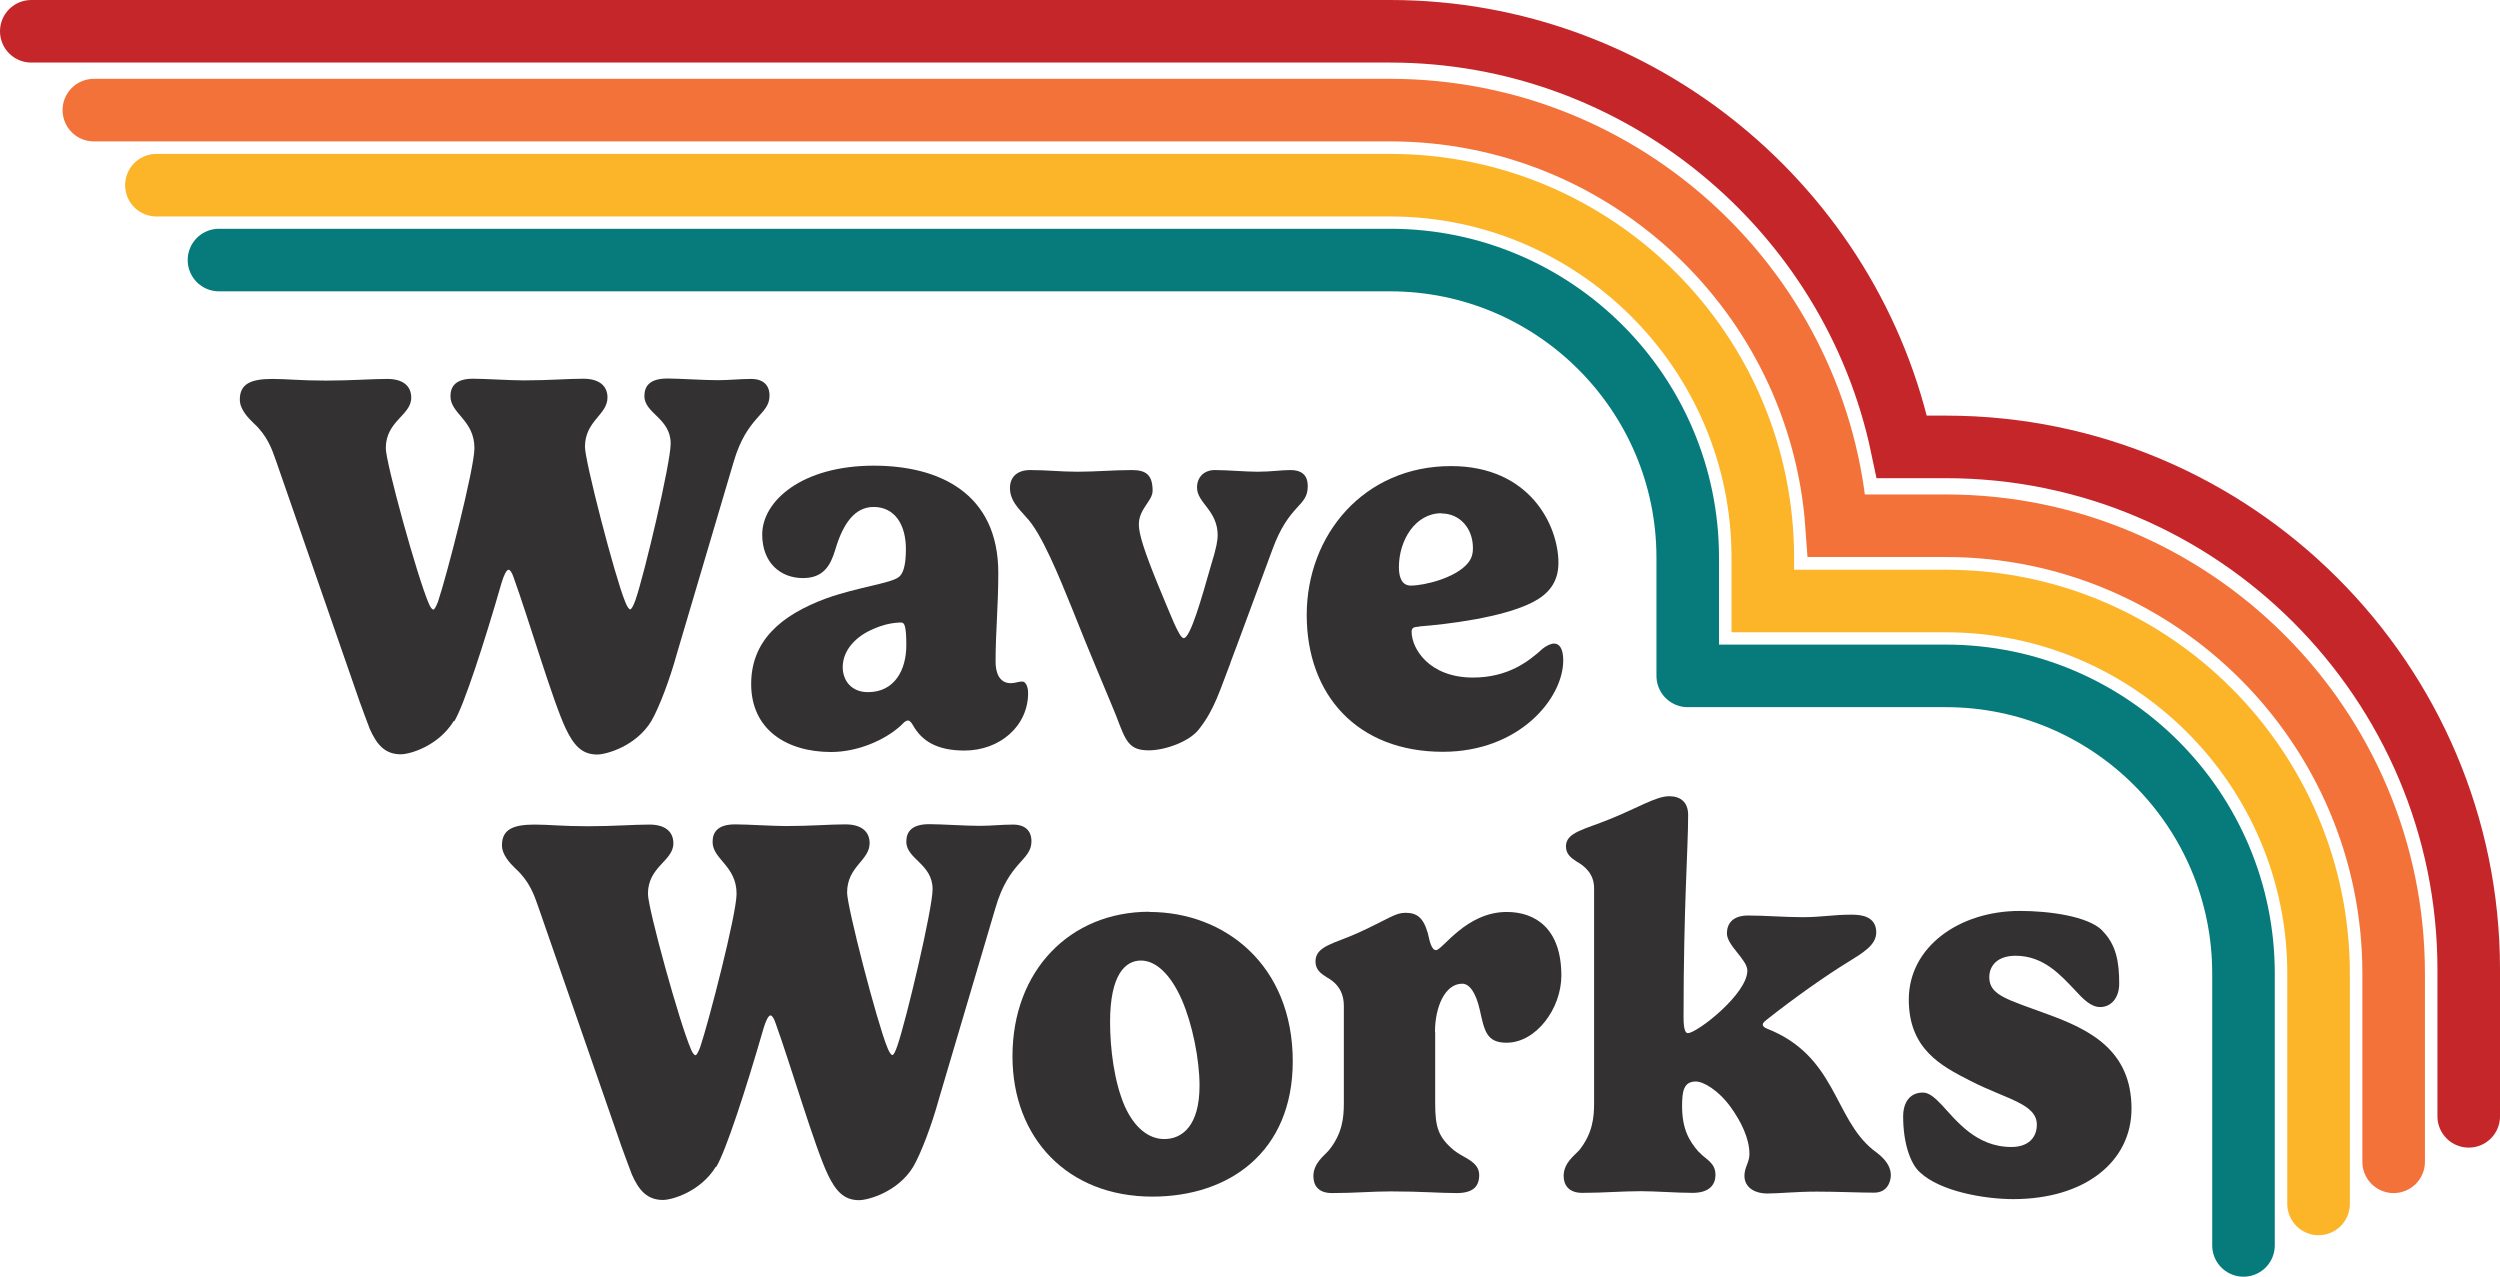 <?xml version="1.0" encoding="UTF-8"?> <svg xmlns="http://www.w3.org/2000/svg" id="Layer_2" data-name="Layer 2" viewBox="0 0 119.88 61.22"><defs><style> .cls-1 { stroke: #fcb429; } .cls-1, .cls-2, .cls-3 { stroke-miterlimit: 10; } .cls-1, .cls-2, .cls-3, .cls-4 { fill: none; stroke-linecap: round; stroke-width: 3px; } .cls-2 { stroke: #c4262a; } .cls-3 { stroke: #f3723a; } .cls-5 { fill: #333132; } .cls-4 { stroke: #077b7b; stroke-linejoin: round; } </style></defs><g id="Layer_1-2" data-name="Layer 1"><g><g><path class="cls-5" d="M21.76,34.57c-.73,1.2-2.1,1.6-2.54,1.6-.75,0-1.15-.45-1.49-1.22-.04-.12-.43-1.11-.76-2.1l-3.74-10.77c-.18-.52-.41-1.19-1.07-1.79-.28-.27-.66-.67-.66-1.13,0-.75.52-.99,1.56-.99.71,0,1.33.08,2.56.08s2.18-.08,2.95-.08,1.15.35,1.15.9c0,.85-1.22,1.11-1.22,2.42,0,.7,1.52,6.22,2.07,7.47.06.15.15.27.21.27.06,0,.14-.17.22-.37.4-1.17,1.75-6.39,1.75-7.37,0-1.35-1.15-1.65-1.15-2.49,0-.46.24-.84,1.08-.84.58,0,1.79.08,2.44.08,1.19,0,2.09-.08,2.85-.08s1.16.34,1.16.9c0,.84-1.08,1.11-1.08,2.37,0,.68,1.43,6.22,1.93,7.43.09.23.18.36.24.36s.14-.15.25-.44c.44-1.28,1.69-6.58,1.69-7.51,0-1.22-1.26-1.44-1.26-2.28,0-.46.24-.84,1.1-.84.57,0,1.75.08,2.4.08.61,0,1.04-.06,1.62-.06s.88.3.88.8c0,.94-1.08.95-1.73,3.21l-2.72,9.19c-.32,1.17-.84,2.56-1.22,3.21-.73,1.2-2.15,1.6-2.6,1.6-.75,0-1.13-.48-1.49-1.22-.62-1.29-1.8-5.31-2.51-7.27-.09-.27-.18-.37-.24-.37-.1,0-.22.23-.34.63-.82,2.85-1.82,5.93-2.27,6.64Z"></path><path class="cls-5" d="M43.09,27.68c.18-.14.35-.45.35-1.35,0-1.17-.53-2.02-1.55-2.02-.88,0-1.46.76-1.84,2.06-.23.76-.57,1.35-1.55,1.35-1.06,0-1.95-.72-1.95-2.09,0-1.61,1.91-3.3,5.35-3.3,3.11,0,5.97,1.3,5.97,5.14,0,1.61-.13,2.83-.13,4.26,0,.46.14,1.03.73,1.03.22,0,.36-.08.55-.08.17,0,.28.26.28.55,0,1.6-1.37,2.76-3.05,2.76-1.31,0-2.04-.45-2.47-1.21-.06-.1-.14-.23-.24-.23-.12,0-.22.12-.32.22-.77.72-2.1,1.29-3.36,1.29-2.16,0-3.84-1.09-3.84-3.26,0-2.04,1.38-3.29,3.61-4.11,1.55-.55,3.07-.71,3.47-1.02ZM43.25,29.85c-.44,0-.9.1-1.37.31-.84.35-1.47,1.02-1.47,1.83,0,.66.43,1.2,1.21,1.2,1.28,0,1.84-1.07,1.84-2.25,0-.91-.09-1.08-.22-1.08Z"></path><path class="cls-5" d="M59.01,31.77c-.52,1.33-.76,2.24-1.52,3.2-.45.59-1.62,1.01-2.4,1.01-.97,0-1.11-.45-1.57-1.66-.21-.54-1.25-2.95-2.14-5.21-.57-1.4-1.44-3.57-2.18-4.32-.4-.45-.77-.81-.77-1.39,0-.52.34-.86.97-.86.82,0,1.43.08,2.28.08s1.73-.08,2.59-.08c.64,0,1,.19,1,.99,0,.5-.66.86-.66,1.62,0,.46.27,1.3.91,2.87.59,1.4,1.02,2.58,1.24,2.58.32,0,.86-1.91,1.31-3.49.27-.86.32-1.22.32-1.44,0-1.2-.99-1.55-.99-2.29,0-.53.37-.84.85-.84.62,0,1.47.08,2.05.08.66,0,1.12-.08,1.57-.08.66,0,.84.35.84.77,0,1.02-.89.81-1.71,3.08-.7,1.88-1.74,4.72-2,5.39Z"></path><path class="cls-5" d="M68.04,30.05c-.25.01-.35.06-.35.24,0,.82.85,2.2,2.94,2.2,1.7,0,2.69-.79,3.35-1.39.18-.14.39-.24.54-.24.27,0,.44.26.44.81,0,1.82-2.11,4.38-5.77,4.38-4.1,0-6.53-2.72-6.53-6.56s2.74-7.14,6.92-7.14c3.79,0,5.15,2.86,5.15,4.64,0,.95-.5,1.51-1.22,1.88-1.44.75-4.16,1.07-5.46,1.17ZM69.12,24.61c-1.25,0-2.04,1.29-2.04,2.59,0,.55.18.88.57.88.66,0,2.16-.37,2.74-1.08.17-.21.24-.42.24-.72,0-.94-.62-1.66-1.52-1.66Z"></path></g><g><path class="cls-5" d="M34.33,55.94c-.73,1.2-2.1,1.6-2.54,1.6-.75,0-1.15-.45-1.49-1.22-.04-.12-.43-1.11-.76-2.1l-3.74-10.77c-.18-.52-.41-1.19-1.07-1.79-.28-.27-.66-.67-.66-1.13,0-.75.52-.99,1.56-.99.71,0,1.33.08,2.56.08s2.18-.08,2.95-.08,1.15.35,1.15.9c0,.85-1.22,1.11-1.22,2.42,0,.7,1.52,6.22,2.07,7.47.06.15.15.27.21.27.06,0,.14-.17.22-.37.4-1.17,1.75-6.39,1.75-7.37,0-1.35-1.15-1.65-1.15-2.49,0-.46.24-.84,1.08-.84.58,0,1.79.08,2.44.08,1.19,0,2.09-.08,2.85-.08s1.16.34,1.16.9c0,.84-1.08,1.11-1.08,2.37,0,.68,1.43,6.22,1.93,7.43.09.23.18.36.24.36s.14-.15.24-.44c.44-1.28,1.69-6.58,1.69-7.51,0-1.22-1.26-1.44-1.26-2.28,0-.46.24-.84,1.1-.84.57,0,1.75.08,2.4.08.6,0,1.04-.06,1.62-.06s.88.3.88.8c0,.94-1.08.95-1.73,3.21l-2.72,9.19c-.32,1.17-.84,2.56-1.22,3.21-.73,1.2-2.15,1.6-2.6,1.6-.75,0-1.13-.48-1.49-1.22-.62-1.29-1.8-5.31-2.51-7.27-.09-.27-.18-.37-.24-.37-.1,0-.22.23-.34.63-.82,2.85-1.82,5.93-2.27,6.64Z"></path><path class="cls-5" d="M55.11,43.73c3.63,0,6.88,2.55,6.88,7.16,0,4.34-3.04,6.49-6.73,6.49-4.08,0-6.71-2.82-6.71-6.73,0-4.11,2.76-6.93,6.56-6.93ZM53.23,49c0,1.26.19,2.87.71,4.06.45.99,1.12,1.56,1.89,1.56.86,0,1.69-.64,1.69-2.56,0-1.26-.34-2.95-.85-4.12-.55-1.25-1.26-1.88-1.96-1.88-.73,0-1.48.64-1.48,2.95Z"></path><path class="cls-5" d="M68.82,49.49v3.43c0,1.13.15,1.61.9,2.24.45.37,1.21.52,1.21,1.19,0,.52-.27.86-1.08.86s-1.69-.08-3.16-.08c-.95,0-1.71.08-2.82.08-.66,0-.89-.37-.89-.81,0-.63.52-.98.75-1.25.64-.8.71-1.56.71-2.23v-4.69c0-.84-.51-1.2-.84-1.38-.28-.18-.52-.36-.52-.75,0-.75.94-.86,2.07-1.38,1.46-.67,1.75-.95,2.24-.95.55,0,.86.22,1.08.99.09.41.18.8.39.8.31,0,1.44-1.83,3.39-1.83,1.37,0,2.62.79,2.62,3.05,0,1.57-1.2,3.22-2.63,3.22-.97,0-1.06-.59-1.28-1.57-.18-.81-.49-1.26-.84-1.26-.84,0-1.31,1.13-1.31,2.32Z"></path><path class="cls-5" d="M81.49,55.26c.3.34.77.48.77,1.08,0,.45-.27.86-1.1.86-.76,0-1.76-.08-2.47-.08-.94,0-1.79.08-2.82.08-.64,0-.89-.37-.89-.81,0-.63.52-.98.76-1.25.63-.8.7-1.56.7-2.23v-10.33c0-.7-.49-1.07-.81-1.25-.28-.18-.54-.36-.54-.75,0-.68.94-.82,2.1-1.3,1.3-.52,2.22-1.1,2.85-1.1.53,0,.91.27.91.9,0,1.65-.22,4.35-.22,9.71,0,.67.12.75.21.75.43,0,2.85-1.87,2.85-3,0-.52-.98-1.2-.98-1.78,0-.67.53-.86.99-.86.88,0,1.73.08,2.65.08s1.43-.12,2.33-.12c.4,0,1.19.04,1.19.85,0,.61-.64.98-1.35,1.42-1.08.66-2.62,1.75-3.92,2.78-.12.1-.17.15-.17.22,0,.09.08.14.19.19,3.34,1.31,3.2,4.28,5.09,5.81.14.12.86.55.86,1.22,0,.24-.12.84-.8.84s-1.84-.05-2.74-.05c-1.01,0-1.82.09-2.38.09-.64,0-1.1-.31-1.1-.85,0-.41.24-.64.24-1.04,0-.76-.41-1.57-.89-2.24-.58-.81-1.31-1.24-1.68-1.24-.57,0-.66.44-.66,1.17,0,1.07.31,1.66.81,2.22Z"></path><path class="cls-5" d="M100.81,44.63c.66.66.81,1.48.81,2.53,0,.72-.41,1.13-.91,1.13-.44,0-.81-.37-1.21-.81-.67-.7-1.49-1.65-2.85-1.65-.85,0-1.26.46-1.26,1.03,0,.88.9,1.07,2.81,1.78,1.97.72,4.01,1.7,4.01,4.52,0,2.54-2.23,4.34-5.67,4.34-1.35,0-3.5-.36-4.48-1.29-.45-.4-.8-1.39-.8-2.67,0-.68.32-1.15.95-1.15.3,0,.58.26.88.57.72.77,1.66,2.04,3.36,2.04.8,0,1.22-.44,1.22-1.07,0-1.01-1.47-1.22-3.18-2.1-1.42-.72-2.96-1.53-2.96-3.9,0-2.53,2.42-4.25,5.33-4.25,1.35,0,3.27.24,3.96.95Z"></path></g><path class="cls-2" d="M1.5,1.5h65.16c11.95,0,22.15,8.52,24.54,19.93h2.11c13.82,0,25.07,11.24,25.07,25.06v7.04"></path><path class="cls-3" d="M4.5,5.28h62.16c11.32,0,20.62,8.81,21.41,19.93h5.24c11.84,0,21.47,9.63,21.47,21.46v9.04"></path><path class="cls-1" d="M7.5,8.88h59.16c9.85,0,17.87,8.01,17.87,17.87v2.07h8.78c9.85,0,17.87,8.01,17.87,17.87v11.04"></path><path class="cls-4" d="M107.58,59.72v-13.04c0-7.87-6.4-14.27-14.27-14.27h-12.38v-5.67c0-7.87-6.4-14.27-14.27-14.27H10.5"></path></g></g></svg> 